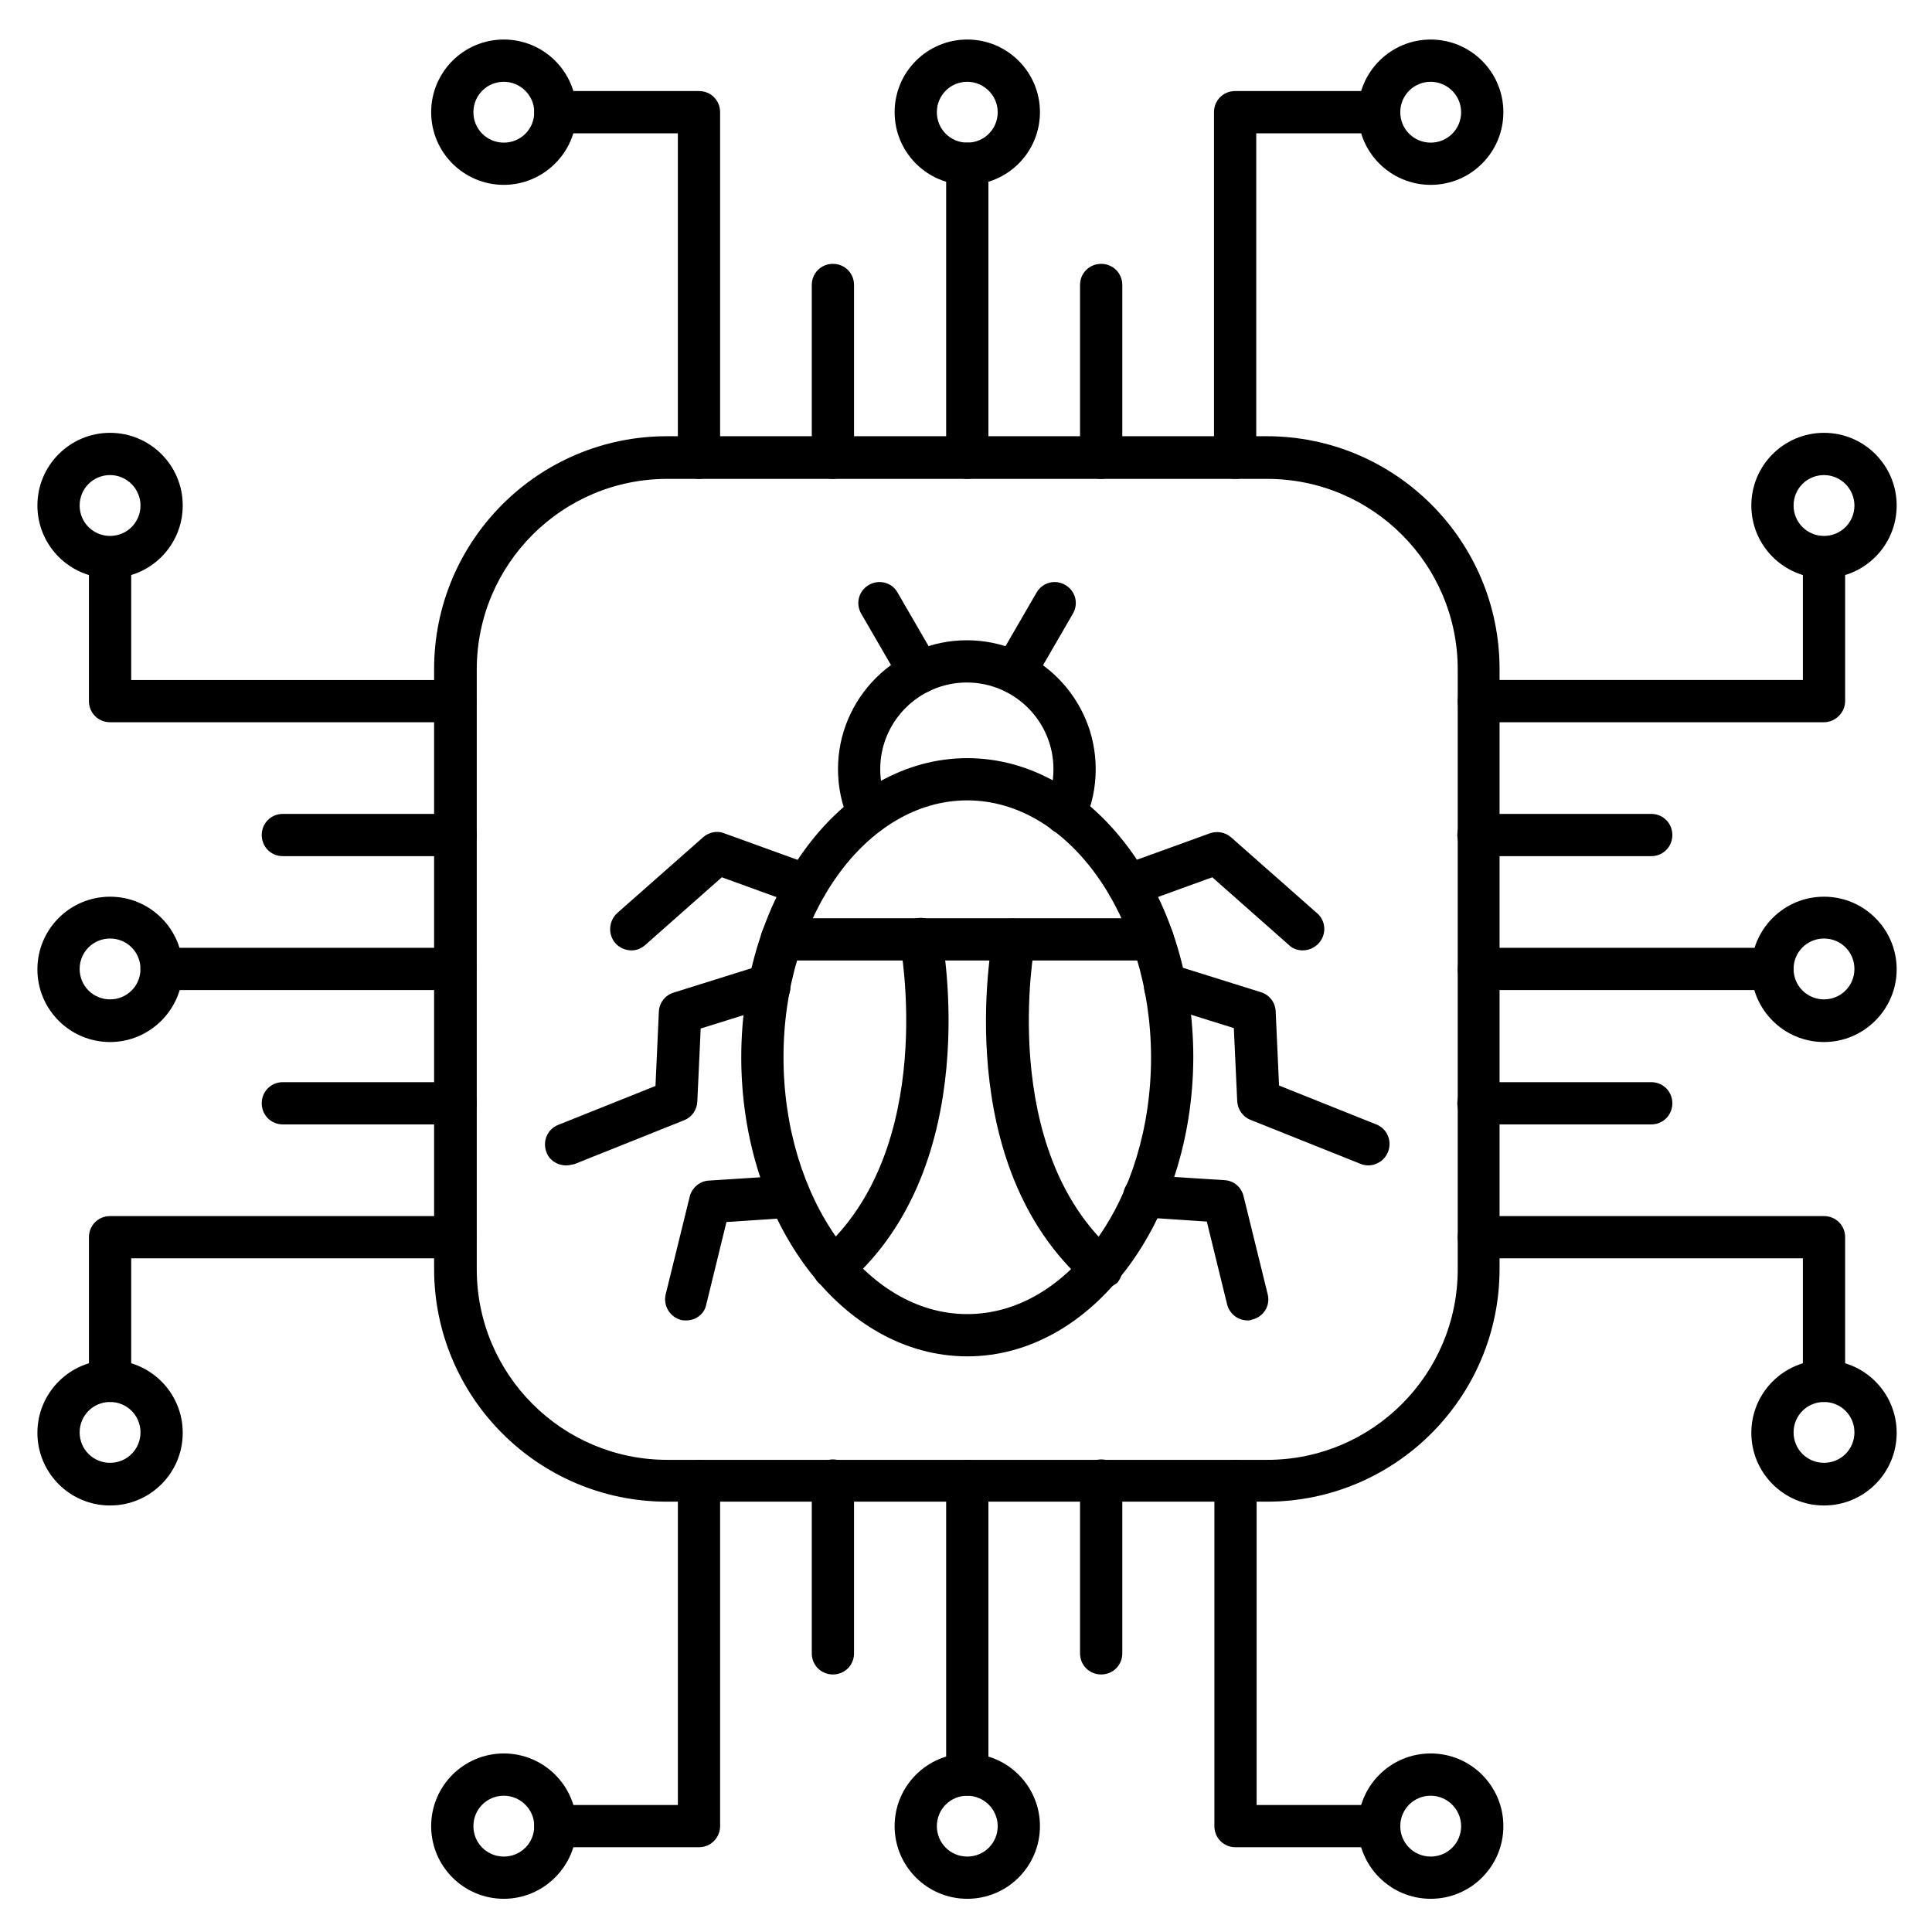 <?xml version="1.0" encoding="UTF-8"?>
<!-- Uploaded to: SVG Repo, www.svgrepo.com, Generator: SVG Repo Mixer Tools -->
<svg fill="#000000" width="800px" height="800px" version="1.1" viewBox="144 144 512 512" xmlns="http://www.w3.org/2000/svg">
 <g>
  <path d="m400.34 503.45c-33.027 0-59.898-35.492-59.898-79.266 0-43.664 26.871-79.266 59.898-79.266 33.027 0 59.898 35.492 59.898 79.266-0.113 43.66-26.871 79.266-59.898 79.266zm0-147.34c-26.871 0-48.703 30.562-48.703 68.07 0 37.504 21.832 68.07 48.703 68.07 26.871 0 48.703-30.562 48.703-68.07-0.113-37.504-21.945-68.07-48.703-68.07z"/>
  <path d="m364.96 485.64c-1.566 0-3.137-0.672-4.254-1.902-2.016-2.352-1.793-5.82 0.559-7.949 31.461-27.43 21.383-81.281 21.273-81.84-0.559-3.023 1.344-5.934 4.367-6.606 3.023-0.559 5.934 1.344 6.606 4.367 0.449 2.465 11.309 60.68-24.855 92.363-1.121 1.121-2.465 1.566-3.695 1.566z"/>
  <path d="m435.71 485.64c-1.344 0-2.574-0.449-3.695-1.344-36.164-31.684-25.301-89.902-24.855-92.363 0.559-3.023 3.582-5.039 6.606-4.367 3.023 0.559 5.039 3.582 4.477 6.606-0.113 0.559-10.078 54.41 21.273 81.84 2.352 2.016 2.574 5.598 0.559 7.949-1.344 1.008-2.797 1.68-4.363 1.68z"/>
  <path d="m449.48 398.54h-98.301c-3.137 0-5.598-2.465-5.598-5.598 0-3.137 2.465-5.598 5.598-5.598h98.301c3.137 0 5.598 2.465 5.598 5.598 0 3.133-2.574 5.598-5.598 5.598z"/>
  <path d="m374.25 365.18c-2.129 0-4.141-1.23-5.148-3.359-2.016-4.367-3.023-9.18-3.023-13.996 0-18.809 15.34-34.148 34.148-34.148 18.809 0 34.148 15.34 34.148 34.148 0 4.926-1.008 9.629-3.023 13.996-1.23 2.801-4.59 4.031-7.391 2.801-2.801-1.23-4.031-4.59-2.801-7.391 1.344-2.91 2.016-6.156 2.016-9.406 0-12.652-10.301-22.953-22.953-22.953s-22.953 10.301-22.953 22.953c0 3.246 0.672 6.492 2.016 9.406 1.23 2.801 0 6.156-2.801 7.391-0.781 0.445-1.562 0.559-2.234 0.559z"/>
  <path d="m387.68 327.79c-1.902 0-3.805-1.008-4.812-2.801l-10.637-18.359c-1.566-2.688-0.672-6.047 2.016-7.613 2.688-1.566 6.156-0.672 7.613 2.016l10.637 18.359c1.566 2.688 0.672 6.047-2.016 7.613-0.898 0.562-1.793 0.785-2.801 0.785z"/>
  <path d="m412.88 327.79c-0.895 0-1.902-0.223-2.801-0.785-2.688-1.566-3.582-4.926-2.016-7.613l10.637-18.359c1.566-2.688 4.926-3.582 7.613-2.016 2.688 1.566 3.582 4.926 2.016 7.613l-10.637 18.359c-1.008 1.793-2.91 2.801-4.812 2.801z"/>
  <path d="m311.33 395.86c-1.566 0-3.137-0.672-4.254-1.902-2.016-2.352-1.793-5.82 0.449-7.949l22.84-20.152c1.566-1.344 3.695-1.793 5.598-1.008l23.512 8.508c2.91 1.008 4.367 4.254 3.359 7.164-1.008 2.91-4.254 4.367-7.164 3.359l-20.375-7.391-20.266 17.914c-1.125 1.012-2.356 1.457-3.699 1.457z"/>
  <path d="m489.23 395.86c-1.344 0-2.688-0.449-3.695-1.457l-20.266-17.914-20.375 7.391c-2.91 1.008-6.156-0.449-7.164-3.359-1.008-2.91 0.449-6.156 3.359-7.164l23.512-8.508c1.902-0.672 4.031-0.336 5.598 1.008l22.84 20.152c2.352 2.016 2.574 5.598 0.449 7.949-1.125 1.23-2.691 1.902-4.258 1.902z"/>
  <path d="m293.97 452.84c-2.238 0-4.367-1.344-5.148-3.469-1.121-2.91 0.223-6.156 3.137-7.277l25.75-10.301 0.895-19.703c0.113-2.352 1.68-4.367 3.918-5.039l22.168-6.941c0.785-0.223 1.566-0.336 2.465-0.223l1.457 0.223c3.023 0.449 5.148 3.246 4.812 6.269-0.449 3.023-3.246 5.148-6.269 4.812h-0.223l-17.242 5.375-0.895 19.367c-0.113 2.238-1.457 4.141-3.469 4.926l-29.109 11.645c-0.902 0.223-1.574 0.336-2.246 0.336z"/>
  <path d="m506.58 452.84c-0.672 0-1.344-0.113-2.129-0.449l-29.109-11.645c-2.016-0.785-3.359-2.801-3.469-4.926l-0.895-19.367-17.242-5.375h-0.223c-3.023 0.449-5.934-1.68-6.269-4.812-0.449-3.023 1.68-5.934 4.812-6.269l1.457-0.223c0.785-0.113 1.68 0 2.465 0.223l22.168 6.941c2.238 0.672 3.805 2.688 3.918 5.039l0.895 19.703 25.75 10.301c2.91 1.121 4.254 4.367 3.137 7.277-0.898 2.238-3.027 3.582-5.266 3.582z"/>
  <path d="m325.88 493.93c-0.449 0-0.895 0-1.344-0.113-3.023-0.785-4.812-3.805-4.141-6.719l6.383-25.973c0.559-2.352 2.688-4.141 5.039-4.254l20.938-1.344c3.137-0.223 5.711 2.129 5.934 5.262 0.223 3.137-2.129 5.711-5.262 5.934l-16.906 1.121-5.375 21.945c-0.453 2.352-2.691 4.141-5.266 4.141z"/>
  <path d="m474.68 493.93c-2.574 0-4.812-1.68-5.484-4.254l-5.375-21.945-16.906-1.121c-3.137-0.223-5.375-2.91-5.262-5.934 0.223-3.137 2.91-5.375 5.934-5.262l20.938 1.344c2.465 0.113 4.477 1.902 5.039 4.254l6.383 25.973c0.785 3.023-1.121 6.047-4.141 6.719-0.23 0.117-0.68 0.227-1.125 0.227z"/>
  <path d="m479.71 541.96h-158.98c-34.035 0-61.688-27.652-61.688-61.688v-158.98c0-34.035 27.652-61.688 61.688-61.688h158.98c34.035 0 61.688 27.652 61.688 61.688v158.98c0.004 34.035-27.652 61.688-61.688 61.688zm-158.87-271.05c-27.879 0-50.492 22.617-50.492 50.492v158.98c0 27.879 22.617 50.492 50.492 50.492h158.98c27.879 0 50.492-22.617 50.492-50.492v-158.98c0-27.879-22.617-50.492-50.492-50.492z"/>
  <path d="m400.34 270.91c-3.137 0-5.598-2.465-5.598-5.598v-77.922c0-3.137 2.465-5.598 5.598-5.598 3.137 0 5.598 2.465 5.598 5.598v77.812c0 3.133-2.578 5.707-5.598 5.707z"/>
  <path d="m364.73 270.91c-3.137 0-5.598-2.465-5.598-5.598v-45.789c0-3.137 2.465-5.598 5.598-5.598 3.137 0 5.598 2.465 5.598 5.598v45.789c0 3.023-2.461 5.598-5.598 5.598z"/>
  <path d="m329.24 270.91c-3.137 0-5.598-2.465-5.598-5.598v-85.984h-32.469c-3.137 0-5.598-2.465-5.598-5.598 0-3.137 2.465-5.598 5.598-5.598h38.066c3.137 0 5.598 2.465 5.598 5.598v91.469c0 3.137-2.465 5.711-5.598 5.711z"/>
  <path d="m277.52 192.99c-10.637 0-19.258-8.621-19.258-19.258s8.621-19.258 19.258-19.258 19.258 8.621 19.258 19.258-8.734 19.258-19.258 19.258zm0-27.316c-4.477 0-8.062 3.582-8.062 8.062 0 4.477 3.582 8.062 8.062 8.062 4.477 0 8.062-3.582 8.062-8.062s-3.695-8.062-8.062-8.062z"/>
  <path d="m400.34 192.99c-10.637 0-19.258-8.621-19.258-19.258s8.621-19.258 19.258-19.258c10.637 0 19.258 8.621 19.258 19.258-0.004 10.637-8.625 19.258-19.258 19.258zm0-27.316c-4.477 0-8.062 3.582-8.062 8.062 0 4.477 3.582 8.062 8.062 8.062 4.477 0 8.062-3.582 8.062-8.062-0.004-4.481-3.699-8.062-8.062-8.062z"/>
  <path d="m435.82 270.91c-3.137 0-5.598-2.465-5.598-5.598v-45.789c0-3.137 2.465-5.598 5.598-5.598 3.137 0 5.598 2.465 5.598 5.598v45.789c0 3.023-2.461 5.598-5.598 5.598z"/>
  <path d="m471.32 270.91c-3.137 0-5.598-2.465-5.598-5.598v-91.582c0-3.137 2.465-5.598 5.598-5.598h38.066c3.137 0 5.598 2.465 5.598 5.598 0 3.137-2.465 5.598-5.598 5.598h-32.469v85.871c0 3.137-2.465 5.711-5.598 5.711z"/>
  <path d="m523.15 192.99c-10.637 0-19.258-8.621-19.258-19.258 0-10.633 8.621-19.254 19.258-19.254 10.637 0 19.258 8.621 19.258 19.258 0 10.633-8.621 19.254-19.258 19.254zm0-27.316c-4.477 0-8.062 3.582-8.062 8.062 0 4.477 3.582 8.062 8.062 8.062 4.477 0 8.062-3.582 8.062-8.062s-3.695-8.062-8.062-8.062z"/>
  <path d="m264.75 406.38h-77.922c-3.137 0-5.598-2.465-5.598-5.598 0-3.137 2.465-5.598 5.598-5.598h77.812c3.137 0 5.598 2.465 5.598 5.598-0.004 3.137-2.465 5.598-5.488 5.598z"/>
  <path d="m264.75 441.98h-45.789c-3.137 0-5.598-2.465-5.598-5.598 0-3.137 2.465-5.598 5.598-5.598h45.789c3.137 0 5.598 2.465 5.598 5.598 0 3.133-2.574 5.598-5.598 5.598z"/>
  <path d="m173.17 515.54c-3.137 0-5.598-2.465-5.598-5.598v-38.066c0-3.137 2.465-5.598 5.598-5.598h91.469c3.137 0 5.598 2.465 5.598 5.598 0 3.137-2.465 5.598-5.598 5.598h-85.871v32.469c0 3.133-2.461 5.598-5.598 5.598z"/>
  <path d="m173.17 542.97c-10.637 0-19.258-8.621-19.258-19.258 0-10.637 8.621-19.258 19.258-19.258s19.258 8.621 19.258 19.258c0 10.637-8.621 19.258-19.258 19.258zm0-27.43c-4.477 0-8.062 3.582-8.062 8.062 0 4.477 3.582 8.062 8.062 8.062 4.477 0 8.062-3.582 8.062-8.062 0-4.481-3.582-8.062-8.062-8.062z"/>
  <path d="m173.17 420.15c-10.637 0-19.258-8.621-19.258-19.258s8.621-19.258 19.258-19.258 19.258 8.621 19.258 19.258c0 10.523-8.621 19.258-19.258 19.258zm0-27.43c-4.477 0-8.062 3.582-8.062 8.062 0 4.477 3.582 8.062 8.062 8.062 4.477 0 8.062-3.582 8.062-8.062 0-4.481-3.582-8.062-8.062-8.062z"/>
  <path d="m264.75 370.89h-45.789c-3.137 0-5.598-2.465-5.598-5.598 0-3.137 2.465-5.598 5.598-5.598h45.789c3.137 0 5.598 2.465 5.598 5.598 0 3.133-2.574 5.598-5.598 5.598z"/>
  <path d="m264.75 335.4h-91.582c-3.137 0-5.598-2.465-5.598-5.598v-38.066c0-3.137 2.465-5.598 5.598-5.598 3.137 0 5.598 2.465 5.598 5.598v32.469h85.871c3.137 0 5.598 2.465 5.598 5.598 0 3.137-2.461 5.598-5.484 5.598z"/>
  <path d="m173.17 297.22c-10.637 0-19.258-8.621-19.258-19.258 0-10.637 8.621-19.258 19.258-19.258s19.258 8.621 19.258 19.258c0 10.637-8.621 19.258-19.258 19.258zm0-27.32c-4.477 0-8.062 3.582-8.062 8.062 0 4.477 3.582 8.062 8.062 8.062 4.477 0 8.062-3.582 8.062-8.062 0-4.367-3.582-8.062-8.062-8.062z"/>
  <path d="m400.34 619.88c-3.137 0-5.598-2.465-5.598-5.598v-77.812c0-3.137 2.465-5.598 5.598-5.598 3.137 0 5.598 2.465 5.598 5.598v77.812c0 3.023-2.578 5.598-5.598 5.598z"/>
  <path d="m435.82 587.75c-3.137 0-5.598-2.465-5.598-5.598v-45.789c0-3.137 2.465-5.598 5.598-5.598 3.137 0 5.598 2.465 5.598 5.598v45.789c0 3.137-2.461 5.598-5.598 5.598z"/>
  <path d="m509.49 633.54h-38.066c-3.137 0-5.598-2.465-5.598-5.598v-91.469c0-3.137 2.465-5.598 5.598-5.598 3.137 0 5.598 2.465 5.598 5.598v85.871h32.469c3.137 0 5.598 2.465 5.598 5.598 0 3.133-2.574 5.598-5.598 5.598z"/>
  <path d="m523.15 647.2c-10.637 0-19.258-8.621-19.258-19.258 0-10.637 8.621-19.258 19.258-19.258 10.637 0 19.258 8.621 19.258 19.258 0 10.641-8.621 19.258-19.258 19.258zm0-27.316c-4.477 0-8.062 3.582-8.062 8.062 0 4.477 3.582 8.062 8.062 8.062 4.477 0 8.062-3.582 8.062-8.062 0-4.481-3.695-8.062-8.062-8.062z"/>
  <path d="m400.34 647.2c-10.637 0-19.258-8.621-19.258-19.258 0-10.637 8.621-19.258 19.258-19.258 10.637 0 19.258 8.621 19.258 19.258-0.004 10.641-8.625 19.258-19.258 19.258zm0-27.316c-4.477 0-8.062 3.582-8.062 8.062 0 4.477 3.582 8.062 8.062 8.062 4.477 0 8.062-3.582 8.062-8.062-0.004-4.481-3.699-8.062-8.062-8.062z"/>
  <path d="m364.73 587.75c-3.137 0-5.598-2.465-5.598-5.598v-45.789c0-3.137 2.465-5.598 5.598-5.598 3.137 0 5.598 2.465 5.598 5.598v45.789c0 3.137-2.461 5.598-5.598 5.598z"/>
  <path d="m329.24 633.54h-38.066c-3.137 0-5.598-2.465-5.598-5.598 0-3.137 2.465-5.598 5.598-5.598h32.469v-85.871c0-3.137 2.465-5.598 5.598-5.598 3.137 0 5.598 2.465 5.598 5.598v91.469c0 3.023-2.465 5.598-5.598 5.598z"/>
  <path d="m277.52 647.2c-10.637 0-19.258-8.621-19.258-19.258 0-10.637 8.621-19.258 19.258-19.258s19.258 8.621 19.258 19.258c0 10.641-8.734 19.258-19.258 19.258zm0-27.316c-4.477 0-8.062 3.582-8.062 8.062 0 4.477 3.582 8.062 8.062 8.062 4.477 0 8.062-3.582 8.062-8.062 0-4.481-3.695-8.062-8.062-8.062z"/>
  <path d="m613.73 406.38h-77.812c-3.137 0-5.598-2.465-5.598-5.598 0-3.137 2.465-5.598 5.598-5.598h77.812c3.137 0 5.598 2.465 5.598 5.598 0 3.137-2.574 5.598-5.598 5.598z"/>
  <path d="m581.59 370.89h-45.789c-3.137 0-5.598-2.465-5.598-5.598 0-3.137 2.465-5.598 5.598-5.598h45.789c3.137 0 5.598 2.465 5.598 5.598 0 3.133-2.461 5.598-5.598 5.598z"/>
  <path d="m627.38 335.4h-91.469c-3.137 0-5.598-2.465-5.598-5.598 0-3.137 2.465-5.598 5.598-5.598h85.871v-32.469c0-3.137 2.465-5.598 5.598-5.598 3.137 0 5.598 2.465 5.598 5.598v38.066c0.004 3.023-2.574 5.598-5.598 5.598z"/>
  <path d="m627.38 297.22c-10.637 0-19.258-8.621-19.258-19.258 0-10.637 8.621-19.258 19.258-19.258 10.637 0 19.258 8.621 19.258 19.258 0 10.637-8.621 19.258-19.258 19.258zm0-27.32c-4.477 0-8.062 3.582-8.062 8.062 0 4.477 3.582 8.062 8.062 8.062 4.477 0 8.062-3.582 8.062-8.062 0-4.367-3.582-8.062-8.062-8.062z"/>
  <path d="m627.38 420.15c-10.637 0-19.258-8.621-19.258-19.258s8.621-19.258 19.258-19.258c10.637 0 19.258 8.621 19.258 19.258 0 10.523-8.621 19.258-19.258 19.258zm0-27.43c-4.477 0-8.062 3.582-8.062 8.062 0 4.477 3.582 8.062 8.062 8.062 4.477 0 8.062-3.582 8.062-8.062 0-4.481-3.582-8.062-8.062-8.062z"/>
  <path d="m581.59 441.98h-45.789c-3.137 0-5.598-2.465-5.598-5.598 0-3.137 2.465-5.598 5.598-5.598h45.789c3.137 0 5.598 2.465 5.598 5.598 0 3.133-2.461 5.598-5.598 5.598z"/>
  <path d="m627.38 515.54c-3.137 0-5.598-2.465-5.598-5.598v-32.469h-85.871c-3.137 0-5.598-2.465-5.598-5.598 0-3.137 2.465-5.598 5.598-5.598h91.469c3.137 0 5.598 2.465 5.598 5.598v38.066c0.004 3.133-2.574 5.598-5.598 5.598z"/>
  <path d="m627.38 542.97c-10.637 0-19.258-8.621-19.258-19.258 0-10.637 8.621-19.258 19.258-19.258 10.637 0 19.258 8.621 19.258 19.258 0 10.637-8.621 19.258-19.258 19.258zm0-27.43c-4.477 0-8.062 3.582-8.062 8.062 0 4.477 3.582 8.062 8.062 8.062 4.477 0 8.062-3.582 8.062-8.062 0-4.481-3.582-8.062-8.062-8.062z"/>
 </g>
</svg>